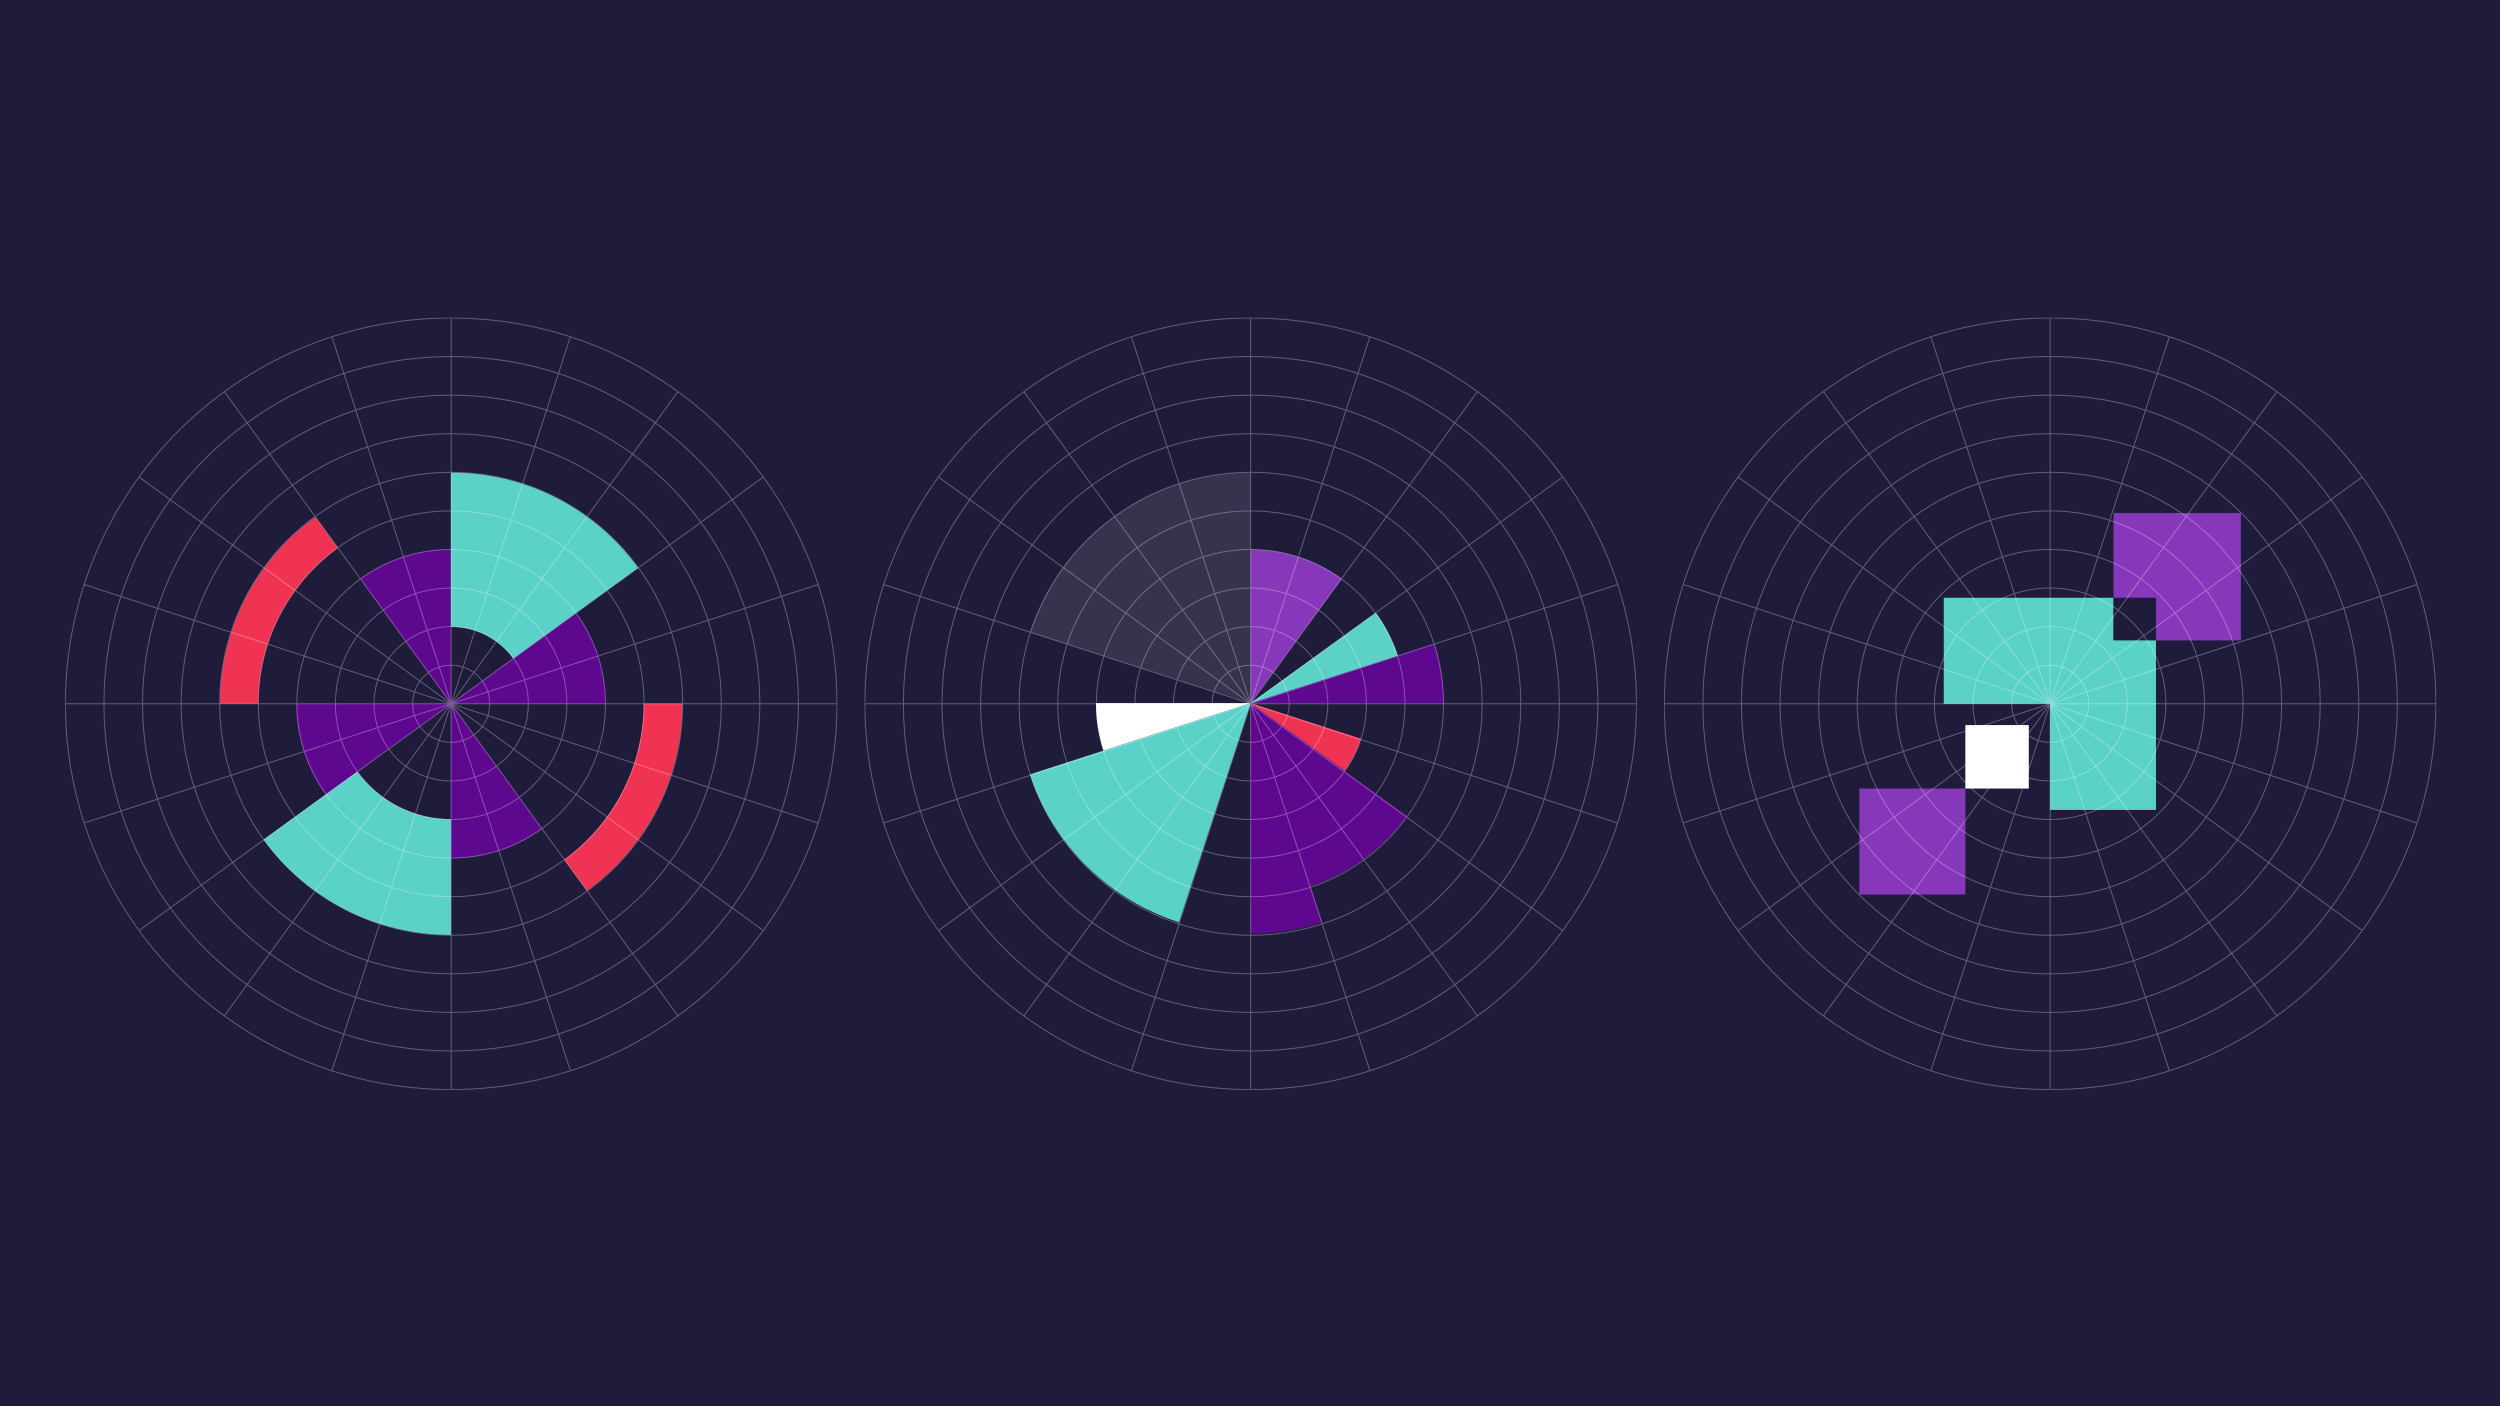 <svg width="1920" height="1080" viewBox="0 0 1920 1080" fill="none" xmlns="http://www.w3.org/2000/svg">
<rect width="1920" height="1080" fill="#1F1C3B"/>
<g clip-path="url(#clip0_3450_2755)">
<path d="M1519.25 596.031V596.277H1519.49V596.031H1519.25Z" fill="#FCFCFF"/>
<path d="M1475.22 640.296L1475.2 640.297L1475.2 640.317L1475.22 640.316L1475.22 640.296Z" fill="#FCFCFF"/>
<path d="M1574.49 540.517H1492.81V459.082H1623.03V491.828H1655.78V622.031H1574.49V540.517Z" fill="#5AD2C8"/>
<path d="M1509.39 605.619H1428V687H1509.39V605.619Z" fill="#8637BA"/>
<path d="M1558.12 556.867H1509.39V605.588H1558.12V556.867Z" fill="white"/>
<path d="M1623.16 394V459.083H1655.78V491.829H1721V394H1623.16Z" fill="#8637BA"/>
</g>
<g clip-path="url(#clip1_3450_2755)">
<path d="M1574.5 836.78C1738.13 836.78 1870.78 704.131 1870.78 540.502C1870.78 376.874 1738.14 244.225 1574.5 244.225M1574.5 836.78C1410.88 836.78 1278.23 704.131 1278.23 540.502C1278.23 376.874 1410.87 244.225 1574.5 244.225M1574.5 836.78V244.225M1482.92 258.647L1666.06 822.28M1748.66 780.191L1400.35 300.784M1334.8 366.333L1814.2 714.643M1856.29 632.046L1292.65 448.911M1278.23 540.485H1870.8M1292.64 632.064L1856.35 448.905M1814.21 366.315L1334.78 714.643M1748.66 300.76L1400.33 780.197M1666.07 258.641L1482.91 822.346M1574.5 273.852C1427.24 273.852 1307.85 393.235 1307.85 540.502C1307.85 687.77 1427.24 807.152 1574.5 807.152C1721.77 807.152 1841.15 687.77 1841.15 540.502C1841.15 393.235 1721.77 273.852 1574.5 273.852ZM1574.5 303.48C1443.6 303.48 1337.48 409.601 1337.48 540.502C1337.48 671.404 1443.6 777.525 1574.5 777.525C1705.41 777.525 1811.53 671.404 1811.53 540.502C1811.53 409.601 1705.41 303.48 1574.5 303.48ZM1574.5 333.108C1459.96 333.108 1367.11 425.961 1367.11 540.502C1367.11 655.043 1459.96 747.897 1574.5 747.897C1689.05 747.897 1781.9 655.043 1781.9 540.502C1781.9 425.961 1689.05 333.108 1574.5 333.108ZM1574.5 362.736C1476.32 362.736 1396.74 442.322 1396.74 540.502C1396.74 638.683 1476.32 718.269 1574.5 718.269C1672.68 718.269 1752.27 638.683 1752.27 540.502C1752.27 442.322 1672.68 362.736 1574.5 362.736ZM1574.5 392.364C1492.69 392.364 1426.37 458.688 1426.37 540.502C1426.37 622.317 1492.69 688.641 1574.5 688.641C1656.32 688.641 1722.64 622.317 1722.64 540.502C1722.64 458.688 1656.32 392.364 1574.5 392.364ZM1574.5 421.991C1509.05 421.991 1455.99 475.049 1455.99 540.502C1455.99 605.956 1509.05 659.014 1574.5 659.014C1639.96 659.014 1693.02 605.956 1693.02 540.502C1693.02 475.049 1639.96 421.991 1574.5 421.991ZM1574.5 451.619C1525.42 451.619 1485.62 491.415 1485.62 540.502C1485.62 589.59 1525.42 629.386 1574.5 629.386C1623.59 629.386 1663.39 589.59 1663.39 540.502C1663.39 491.415 1623.59 451.619 1574.5 451.619ZM1574.5 481.247C1541.78 481.247 1515.25 507.776 1515.25 540.502C1515.25 573.229 1541.78 599.758 1574.5 599.758C1607.23 599.758 1633.76 573.229 1633.76 540.502C1633.76 507.776 1607.23 481.247 1574.5 481.247ZM1574.5 510.875C1558.14 510.875 1544.88 524.142 1544.88 540.502C1544.88 556.863 1558.14 570.13 1574.5 570.13C1590.86 570.13 1604.13 556.863 1604.13 540.502C1604.13 524.142 1590.86 510.875 1574.5 510.875Z" stroke="white" stroke-opacity="0.3" stroke-width="0.75" stroke-miterlimit="10"/>
</g>
<g clip-path="url(#clip2_3450_2755)">
<g clip-path="url(#clip3_3450_2755)">
<path d="M346.325 629.253C317.857 629.253 291.158 615.645 274.419 592.644L298.4 575.22L322.381 557.84L346.318 540.46V629.253H346.325ZM375.316 580.266L346.325 540.409V481.285C365.259 481.285 383.044 490.325 394.162 505.642L378.219 517.231L362.275 528.82L346.377 540.364H465.147C465.103 474.831 411.91 421.727 346.288 421.727C321.209 421.727 296.786 429.624 276.489 444.374L288.306 460.656L317.297 500.551L346.288 540.409H227.422V540.541C227.422 606.119 280.615 659.312 346.281 659.312C371.404 659.312 395.871 651.414 416.212 636.576L404.307 620.25L375.272 580.355L375.316 580.266Z" fill="#5E088F"/>
<path d="M394.202 505.649L442.083 470.889L490.008 436.129C456.626 390.127 403.168 362.912 346.328 363V481.336C365.262 481.336 383.047 490.376 394.165 505.7" fill="#5AD2C8"/>
<path d="M226.628 453.508C235.764 440.954 246.793 429.94 259.354 420.812L242.092 397.066C196.105 430.375 168.956 483.663 169 540.415H198.389C198.345 509.162 208.224 478.749 226.636 453.508" fill="#F03352"/>
<path d="M250.441 609.987L202.516 644.791C235.897 690.881 289.4 718.089 346.328 718.001V629.208C317.868 629.208 291.161 615.601 274.422 592.6L250.441 609.979V609.987Z" fill="#5AD2C8"/>
<path d="M450.739 684.029C496.815 650.669 524.096 597.255 524.008 540.371H494.406C494.406 587.729 471.699 632.236 433.352 660.107L450.746 684.029H450.739Z" fill="#F03352"/>
</g>
<path d="M346.504 836.78C510.133 836.78 642.782 704.131 642.782 540.502C642.782 376.874 510.139 244.225 346.504 244.225M346.504 836.78C182.876 836.78 50.227 704.131 50.227 540.502C50.227 376.874 182.87 244.225 346.504 244.225M346.504 836.78V244.225M254.925 258.647L438.06 822.28M520.656 780.191L172.346 300.784M106.798 366.333L586.205 714.643M628.288 632.046L64.649 448.911M50.227 540.485H642.8M64.643 632.064L628.347 448.905M586.211 366.315L106.78 714.643M520.656 300.76L172.329 780.197M438.066 258.641L254.907 822.346M346.504 273.852C199.237 273.852 79.854 393.235 79.854 540.502C79.854 687.77 199.237 807.152 346.504 807.152C493.772 807.152 613.154 687.77 613.154 540.502C613.154 393.235 493.766 273.852 346.504 273.852ZM346.504 303.48C215.603 303.48 109.482 409.601 109.482 540.502C109.482 671.404 215.603 777.525 346.504 777.525C477.406 777.525 583.527 671.404 583.527 540.502C583.527 409.601 477.406 303.48 346.504 303.48ZM346.504 333.108C231.963 333.108 139.11 425.961 139.11 540.502C139.11 655.043 231.963 747.897 346.504 747.897C461.045 747.897 553.899 655.043 553.899 540.502C553.899 425.961 461.045 333.108 346.504 333.108ZM346.504 362.736C248.324 362.736 168.738 442.322 168.738 540.502C168.738 638.683 248.324 718.269 346.504 718.269C444.685 718.269 524.271 638.683 524.271 540.502C524.271 442.322 444.685 362.736 346.504 362.736ZM346.504 392.364C264.69 392.364 198.365 458.688 198.365 540.502C198.365 622.317 264.69 688.641 346.504 688.641C428.319 688.641 494.643 622.317 494.643 540.502C494.643 458.688 428.319 392.364 346.504 392.364ZM346.504 421.991C281.051 421.991 227.993 475.049 227.993 540.502C227.993 605.956 281.051 659.014 346.504 659.014C411.958 659.014 465.015 605.956 465.015 540.502C465.015 475.049 411.958 421.991 346.504 421.991ZM346.504 451.619C297.417 451.619 257.621 491.415 257.621 540.502C257.621 589.59 297.417 629.386 346.504 629.386C395.592 629.386 435.388 589.59 435.388 540.502C435.388 491.415 395.592 451.619 346.504 451.619ZM346.504 481.247C313.778 481.247 287.249 507.776 287.249 540.502C287.249 573.229 313.778 599.758 346.504 599.758C379.231 599.758 405.76 573.229 405.76 540.502C405.76 507.776 379.231 481.247 346.504 481.247ZM346.504 510.875C330.144 510.875 316.877 524.142 316.877 540.502C316.877 556.863 330.144 570.13 346.504 570.13C362.865 570.13 376.132 556.863 376.132 540.502C376.132 524.142 362.865 510.875 346.504 510.875Z" stroke="white" stroke-opacity="0.3" stroke-width="0.75" stroke-miterlimit="10"/>
</g>
<g clip-path="url(#clip4_3450_2755)">
<path d="M960.498 539.987L951.314 568.051L942.138 596.12L932.954 624.184L923.77 652.249L914.594 680.309L905.418 708.378C887.44 702.571 870.714 694.013 855.752 683.191C840.642 672.269 827.326 659.042 816.33 644.027C805.445 629.165 796.829 612.558 790.992 594.696L819.24 585.572L847.488 576.458L875.745 567.335L904.006 558.212L932.254 549.097L960.489 539.982H960.493L960.498 539.987Z" fill="#5AD2C8"/>
<path d="M960.518 363V539.97L960.513 539.983H960.509L960.505 539.987L932.282 530.873L904.026 521.758L847.517 503.516L819.269 494.402L791.008 485.278C796.845 467.424 805.465 450.817 816.359 435.955C827.354 420.941 840.662 407.718 855.78 396.795C870.742 385.974 887.469 377.416 905.447 371.613C922.788 366.021 941.297 363 960.518 363Z" fill="#35334E"/>
<path d="M960.501 539.988L932.266 549.103L904.017 558.218L875.757 567.341L847.5 576.464C843.754 564.981 841.727 552.727 841.727 540.001V539.988H960.497H960.501Z" fill="white"/>
<path d="M1030.33 444.521L1012.87 468.393L995.411 492.256L977.955 516.128L960.516 539.97V421.998C973.327 421.998 985.663 424.008 997.222 427.733C1009.2 431.601 1020.36 437.303 1030.33 444.517" fill="#8637BA"/>
<path d="M1109 539.987H960.516L988.759 530.864L1017.01 521.749L1045.27 512.626L1073.52 503.503L1101.77 494.389C1106.47 508.745 1109 524.071 1109 539.983" fill="#5E088F"/>
<path d="M1045.27 567.348C1042.35 576.282 1038.04 584.587 1032.6 592.016L1008.57 574.676L984.543 557.336L960.516 539.996L988.764 549.111L1017.02 558.234L1045.27 567.348H1045.27Z" fill="#F03352"/>
<path d="M1073.52 503.508L1045.26 512.631L1017.01 521.754L988.759 530.869L960.516 539.984L984.53 522.648L1008.56 505.308L1032.59 487.967L1056.62 470.623C1063.88 480.53 1069.63 491.604 1073.52 503.508" fill="#5AD2C8"/>
<path d="M1080.66 626.701C1071.5 639.208 1060.4 650.236 1047.8 659.342C1035.33 668.356 1021.39 675.49 1006.42 680.323L1015.59 708.387C998.249 713.975 979.732 717.001 960.516 717.001V539.992L984.543 557.332L1008.57 574.672L1032.6 592.013L1056.63 609.357L1080.66 626.697L1080.66 626.701Z" fill="#5E088F"/>
</g>
<g clip-path="url(#clip5_3450_2755)">
<path d="M960.504 836.78C1124.13 836.78 1256.78 704.131 1256.78 540.502C1256.78 376.874 1124.14 244.225 960.504 244.225M960.504 836.78C796.876 836.78 664.227 704.131 664.227 540.502C664.227 376.874 796.87 244.225 960.504 244.225M960.504 836.78V244.225M868.925 258.647L1052.06 822.28M1134.66 780.191L786.346 300.784M720.798 366.333L1200.2 714.643M1242.29 632.046L678.649 448.911M664.227 540.485H1256.8M678.643 632.064L1242.35 448.905M1200.21 366.315L720.78 714.643M1134.66 300.76L786.329 780.197M1052.07 258.641L868.907 822.346M960.504 273.852C813.237 273.852 693.854 393.235 693.854 540.502C693.854 687.77 813.237 807.152 960.504 807.152C1107.77 807.152 1227.15 687.77 1227.15 540.502C1227.15 393.235 1107.77 273.852 960.504 273.852ZM960.504 303.48C829.603 303.48 723.482 409.601 723.482 540.502C723.482 671.404 829.603 777.525 960.504 777.525C1091.41 777.525 1197.53 671.404 1197.53 540.502C1197.53 409.601 1091.41 303.48 960.504 303.48ZM960.504 333.108C845.963 333.108 753.11 425.961 753.11 540.502C753.11 655.043 845.963 747.897 960.504 747.897C1075.05 747.897 1167.9 655.043 1167.9 540.502C1167.9 425.961 1075.05 333.108 960.504 333.108ZM960.504 362.736C862.324 362.736 782.738 442.322 782.738 540.502C782.738 638.683 862.324 718.269 960.504 718.269C1058.68 718.269 1138.27 638.683 1138.27 540.502C1138.27 442.322 1058.68 362.736 960.504 362.736ZM960.504 392.364C878.69 392.364 812.365 458.688 812.365 540.502C812.365 622.317 878.69 688.641 960.504 688.641C1042.32 688.641 1108.64 622.317 1108.64 540.502C1108.64 458.688 1042.32 392.364 960.504 392.364ZM960.504 421.991C895.051 421.991 841.993 475.049 841.993 540.502C841.993 605.956 895.051 659.014 960.504 659.014C1025.96 659.014 1079.02 605.956 1079.02 540.502C1079.02 475.049 1025.96 421.991 960.504 421.991ZM960.504 451.619C911.417 451.619 871.621 491.415 871.621 540.502C871.621 589.59 911.417 629.386 960.504 629.386C1009.59 629.386 1049.39 589.59 1049.39 540.502C1049.39 491.415 1009.59 451.619 960.504 451.619ZM960.504 481.247C927.778 481.247 901.249 507.776 901.249 540.502C901.249 573.229 927.778 599.758 960.504 599.758C993.231 599.758 1019.76 573.229 1019.76 540.502C1019.76 507.776 993.231 481.247 960.504 481.247ZM960.504 510.875C944.144 510.875 930.877 524.142 930.877 540.502C930.877 556.863 944.144 570.13 960.504 570.13C976.865 570.13 990.132 556.863 990.132 540.502C990.132 524.142 976.865 510.875 960.504 510.875Z" stroke="white" stroke-opacity="0.3" stroke-width="0.75" stroke-miterlimit="10"/>
</g>
<defs>
<clipPath id="clip0_3450_2755">
<rect width="293" height="293" fill="white" transform="translate(1428 394)"/>
</clipPath>
<clipPath id="clip1_3450_2755">
<rect width="593" height="593" fill="white" transform="translate(1278 244)"/>
</clipPath>
<clipPath id="clip2_3450_2755">
<rect width="593" height="593" fill="white" transform="translate(50 244)"/>
</clipPath>
<clipPath id="clip3_3450_2755">
<rect width="355" height="355" fill="white" transform="translate(169 363)"/>
</clipPath>
<clipPath id="clip4_3450_2755">
<rect width="318" height="354" fill="white" transform="translate(791 363)"/>
</clipPath>
<clipPath id="clip5_3450_2755">
<rect width="593" height="593" fill="white" transform="translate(664 244)"/>
</clipPath>
</defs>
</svg>
